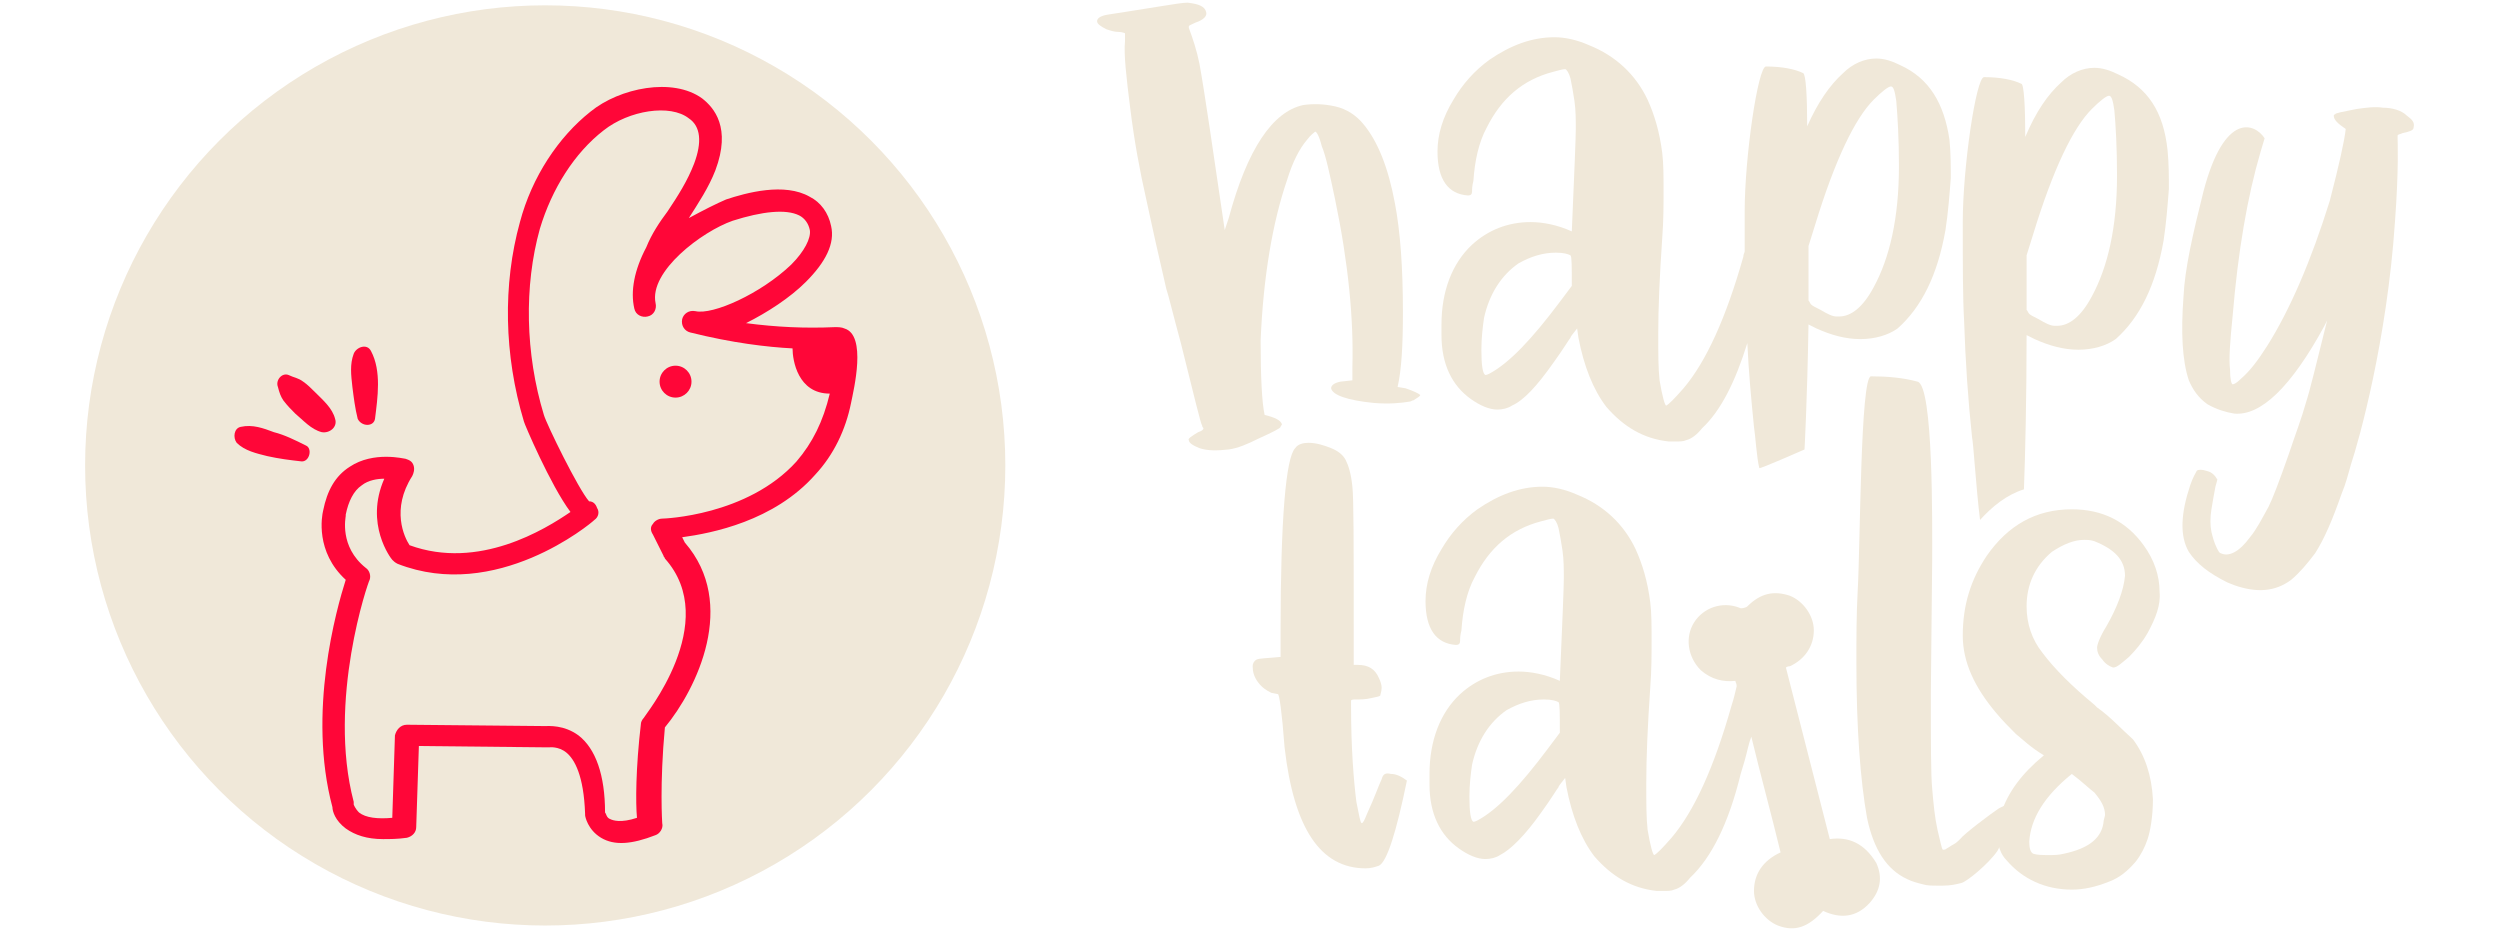 <svg xmlns="http://www.w3.org/2000/svg" id="Layer_1" viewBox="0 0 188 70"><defs><style>      .st0 {        fill: #f0e8d9;      }      .st1 {        fill: #ff0638;      }    </style></defs><g><path class="st0" d="M103.9,58.6c-.2.4-.5,1.3-1.1,2.6-.2.5-.3.7-.4.7s-.2-.6-.4-1.6c-.2-1.6-.4-4-.4-7.2v-.4c0-.1.2-.1.4-.1.3,0,.7,0,1.1-.1s.6-.1.7-.2c0-.1.1-.3.1-.6,0-.2-.1-.5-.2-.7-.3-.7-.8-1-1.6-1h-.3v-3c0-6.1,0-9.5-.1-10.4-.1-1-.3-1.6-.5-2s-.6-.7-1.1-.9-1.1-.4-1.7-.4c-.4,0-.8.1-1,.4-.7.7-1.1,5.3-1.1,13.8v1.9c-1,.1-1.6.1-1.8.2s-.3.3-.3.5c0,.4.1.8.4,1.2s.6.6,1,.8l.5.1c.1,0,.3,1.3.5,4,.7,6.1,2.7,9.1,6.1,9.1.4,0,.7-.1,1-.2.6-.3,1.3-2.5,2.1-6.4-.4-.3-.8-.5-1.2-.5-.4-.1-.6,0-.7.4Z"></path><path class="st0" d="M137.6,63.1c-1.1-4.3-2.2-8.6-3.3-12.9,0,0,.1-.1.3-.1,1.1-.5,1.8-1.5,1.8-2.7,0-1.1-.8-2.2-1.8-2.6-1.2-.4-2.2-.2-3.2.8-.1.1-.5.2-.6.1-1.3-.5-2.7,0-3.4,1.1-.7,1.1-.5,2.6.5,3.6.8.7,1.7.9,2.6.8,0,.1.1.2.1.4-.1.4-.2.9-.4,1.5-1.3,4.6-2.8,7.9-4.5,9.9-.7.8-1.1,1.2-1.3,1.3-.1,0-.3-.7-.5-1.9-.1-.9-.1-2-.1-3.5,0-1.9.1-4.3.3-7.2.1-1.3.1-2.5.1-3.5,0-1.1,0-2.1-.1-2.9-.2-1.6-.6-2.9-1.1-4-.9-1.9-2.4-3.3-4.4-4.1-.9-.4-1.8-.6-2.6-.6-1.7,0-3.3.6-4.9,1.7-1.1.8-2,1.8-2.7,3-.8,1.3-1.2,2.6-1.2,3.9,0,2.1.8,3.2,2.3,3.3.2,0,.3-.1.3-.3s0-.4.1-.8c.1-1.5.4-2.9,1-4,1.1-2.2,2.7-3.6,5-4.2.4-.1.7-.2.9-.2.1,0,.3.3.4.7.1.5.2,1,.3,1.7.1.7.1,1.4.1,2.1,0,.6-.1,3.1-.3,7.7-1.1-.5-2.2-.7-3.1-.7-1.7,0-3.2.6-4.4,1.7-1.5,1.4-2.3,3.5-2.3,6v.8c0,2.2.8,3.8,2.2,4.8.7.5,1.4.8,2,.8.4,0,.8-.1,1.1-.3.8-.4,1.9-1.5,3.1-3.2.8-1.1,1.2-1.8,1.3-1.9,0-.1.2-.3.5-.7l.1.7c.4,2.1,1.1,3.9,2.1,5.2,1.3,1.5,2.8,2.4,4.7,2.6h.5c.3,0,.6,0,.8-.1.4-.1.8-.4,1.2-.9,1.6-1.5,2.9-4.1,3.8-7.8l.3-1c.2-.7.3-1.3.5-1.8.7,2.9,1.5,5.8,2.2,8.7-1.3.6-2,1.6-2,2.9,0,1.1.8,2.2,1.8,2.6,1.3.5,2.3.1,3.4-1.1,1.3.6,2.5.5,3.5-.6.8-.9,1-1.9.5-3-.9-1.5-2.1-2-3.5-1.8ZM116.4,56.3c-2.1,2.8-3.8,4.6-5.3,5.4-.2.1-.3.1-.3.1-.2-.1-.3-.7-.3-1.9,0-.9.1-1.7.2-2.4.4-1.8,1.3-3.2,2.6-4.1.9-.5,1.8-.8,2.8-.8.6,0,.9.1,1.1.2.1.1.1.8.1,2.3l-.9,1.2Z"></path><path class="st0" d="M150.3,60.8c-.6.4-2.6,1.9-2.9,2.3-.1.1-.3.3-.5.4-.2.1-.3.2-.5.3-.1.1-.2.1-.3.1h0c-.1-.1-.2-.7-.4-1.5-.2-.9-.3-1.9-.4-3.1-.1-1-.1-3.4-.1-7.2l.1-10c0-2.6.1-13.1-1.1-13.4-1.1-.3-2.3-.4-3.5-.4-.8,0-.8,12.6-1,16.1-.1,1.8-.1,3.6-.1,5.4,0,5,.3,8.9.8,11.7.5,2.4,1.5,3.9,3,4.6.4.2.8.3,1.2.4.3.1.7.1,1.1.1h.4c.6,0,1-.1,1.4-.2s2-1.4,2.7-2.4c.4-.7,2.2-4.4.1-3.2Z"></path><path class="st0" d="M150.4,63.9c.1.3.3.6.5.8,1.2,1.4,2.9,2.2,4.9,2.2.9,0,1.8-.2,2.8-.6.8-.3,1.4-.8,2-1.5.4-.5.7-1.1.9-1.7.2-.6.4-1.7.4-3-.1-1.8-.6-3.3-1.5-4.5-.9-.8-1.7-1.7-2.7-2.4q-.1-.1-.2-.2c-1.7-1.4-3-2.7-3.9-3.9-.8-1-1.2-2.2-1.2-3.5,0-1.6.6-3,1.9-4.1.9-.6,1.7-.9,2.4-.9.3,0,.5,0,.8.1,1.5.6,2.3,1.4,2.3,2.6-.1,1.1-.6,2.4-1.4,3.8-.5.8-.7,1.4-.7,1.6,0,.3.1.6.4.9.2.3.5.5.8.6.3,0,.6-.3,1.2-.8.5-.5,1-1.1,1.4-1.8.6-1.1,1-2.1.9-3.1,0-1.2-.4-2.4-1.2-3.5-1.3-1.8-3.1-2.7-5.4-2.7-2.7,0-4.8,1.2-6.4,3.5-1.2,1.8-1.8,3.7-1.8,6,0,2,.9,3.9,2.5,5.8.5.6,1,1.1,1.5,1.6.5.4,1.1,1,2.1,1.6-1.7,1.4-2.7,2.8-3.2,4.3-.3.7-.3,2.4-.1,2.8ZM158.2,61.7c-.1,1.3-1.1,2.1-3,2.5-.4.1-.7.1-1.1.1-.5,0-.9,0-1.2-.1-.2-.1-.3-.4-.3-.9.1-1.7,1.1-3.4,3.2-5.1.8.6,1.3,1.1,1.7,1.4.5.6.8,1.1.8,1.7l-.1.4Z"></path><g><path class="st0" d="M105.7,29.2l-.6-.1c.3-1.3.4-3.2.4-5.6,0-3.4-.2-6.1-.6-8.2-.5-2.7-1.3-4.7-2.4-6-.5-.6-1.2-1.1-2.1-1.3s-1.7-.2-2.4-.1c-2.3.5-4.2,3.3-5.6,8.5l-.3.9c-.9-6.1-1.5-10.3-1.9-12.5-.2-1-.5-1.9-.8-2.7v-.1c0-.1.1-.1.5-.3.6-.2.9-.5.8-.8-.1-.4-.5-.6-1.4-.7-.3,0-1,.1-2.2.3-1.9.3-3.1.5-3.8.6-.6.1-.8.3-.8.5s.3.4.7.6c.3.1.6.2.9.2s.5.1.5.1v.6c-.1,1,.1,2.7.4,5.1.3,2.4.7,4.6,1.2,6.8.4,1.9.9,4.1,1.5,6.7.2.6.5,1.9,1.1,4.1,1,4,1.5,6.1,1.6,6.2q0,.1.1.2c0,.1-.1.2-.4.3-.5.3-.8.5-.7.6,0,.2.3.4.8.6.6.2,1.3.2,2.2.1.7-.1,1.4-.4,2.2-.8,1.1-.5,1.7-.8,1.7-.9s.1-.1.1-.2c-.1-.3-.5-.5-1.3-.7-.2-.9-.3-2.8-.3-5.6.2-4.8.9-8.9,2-12.1.4-1.3.9-2.3,1.5-3,.3-.4.5-.5.6-.6.1,0,.3.3.5,1.1.3.7.6,2.1,1,4,1,4.8,1.4,9,1.3,12.6v1l-.9.1c-.5.1-.7.3-.7.5.1.5,1.2.9,3.2,1.1,1.2.1,2.1,0,2.7-.1.1,0,.2-.1.3-.1.3-.2.5-.3.5-.4-.1-.1-.5-.3-1.1-.5Z"></path><path class="st0" d="M142.9,4.9c-.6-.3-1.2-.5-1.8-.5-.9,0-1.8.4-2.5,1.1-1,.9-1.9,2.2-2.7,4,0-2.3-.1-3.9-.3-4-.6-.3-1.6-.5-2.8-.5-.6,0-1.6,6.8-1.6,10.9v3c0,.1-.1.2-.1.4-1.3,4.6-2.8,7.9-4.5,9.9-.7.8-1.1,1.2-1.3,1.3-.1,0-.3-.7-.5-1.9-.1-.9-.1-2-.1-3.5,0-1.9.1-4.3.3-7.2.1-1.3.1-2.5.1-3.5,0-1.1,0-2.1-.1-2.9-.2-1.6-.6-2.9-1.1-4-.9-1.9-2.4-3.3-4.4-4.1-.9-.4-1.8-.6-2.6-.6-1.7,0-3.3.6-4.9,1.7-1.1.8-2,1.8-2.7,3-.8,1.3-1.2,2.6-1.2,3.9,0,2.1.8,3.2,2.3,3.3.2,0,.3-.1.3-.3s0-.4.1-.8c.1-1.5.4-2.9,1-4,1.1-2.2,2.7-3.6,5-4.2.4-.1.7-.2.9-.2.1,0,.3.3.4.7.1.5.2,1,.3,1.7.1.7.1,1.4.1,2.1,0,.6-.1,3.1-.3,7.7-1.1-.5-2.2-.7-3.1-.7-1.7,0-3.2.6-4.4,1.7-1.5,1.4-2.3,3.5-2.3,6v.8c0,2.2.8,3.8,2.2,4.8.7.5,1.4.8,2,.8.4,0,.8-.1,1.1-.3.9-.4,1.9-1.5,3.1-3.2.8-1.1,1.2-1.8,1.3-1.9,0-.1.2-.3.5-.7l.1.7c.4,2.1,1.1,3.9,2.1,5.2,1.3,1.5,2.8,2.4,4.7,2.6h.5c.3,0,.6,0,.8-.1.4-.1.8-.4,1.2-.9,1.4-1.3,2.5-3.5,3.4-6.4.1,2.2.3,4.3.5,6.3.1.6.2,2.3.4,3.1,0,.1,3.4-1.4,3.4-1.4,0,0,.2-3.5.3-9.4l.6.3c1.1.5,2.2.8,3.3.8s2.1-.3,2.8-.8c1.8-1.6,3-4,3.6-7.4.2-1.3.3-2.6.4-3.9,0-.9,0-1.9-.1-2.9-.4-2.7-1.5-4.6-3.7-5.6ZM117.3,22.7c-2.1,2.8-3.8,4.6-5.3,5.4-.2.1-.3.1-.3.1-.2-.1-.3-.7-.3-1.9,0-.9.1-1.7.2-2.4.4-1.8,1.3-3.2,2.6-4.1.9-.5,1.8-.8,2.8-.8.6,0,.9.1,1.1.2.1.1.1.8.1,2.3l-.9,1.2ZM142.8,12.5c0,3.9-.7,6.9-1.9,9.1-.8,1.5-1.7,2.2-2.6,2.2h-.2c-.3,0-.7-.2-1.2-.5-.4-.2-.6-.3-.7-.4-.1-.1-.1-.2-.2-.3v-4.1l.5-1.6c1.5-4.9,3-8,4.4-9.4.6-.6,1.1-1,1.3-1s.3.4.4,1.1c.1,1.2.2,2.8.2,4.9Z"></path><path class="st0" d="M159.3,5.6c-.6-.3-1.2-.5-1.8-.5-.9,0-1.8.4-2.5,1.1-1,.9-1.9,2.2-2.7,4.1,0-2.3-.1-4-.3-4-.6-.3-1.6-.5-2.8-.5-.6,0-1.6,6.8-1.6,10.9,0,3.2,0,5.7.1,7.4.1,3.1.3,6,.6,8.8.1.4.3,3.8.6,6.2.9-1,2-1.9,3.3-2.3.1-2.6.2-7,.2-11.6l.6.3c1.1.5,2.2.8,3.3.8s2.1-.3,2.8-.8c1.8-1.6,3-4,3.6-7.4.2-1.3.3-2.6.4-3.9,0-.9,0-1.9-.1-2.9-.3-2.9-1.5-4.7-3.7-5.7ZM159.2,13.2c0,3.9-.7,6.9-1.9,9.1-.8,1.5-1.7,2.2-2.6,2.2h-.2c-.3,0-.7-.2-1.2-.5-.4-.2-.6-.3-.7-.4-.1-.1-.1-.2-.2-.3v-4.1l.5-1.6c1.5-4.9,3-8,4.4-9.4.6-.6,1.1-1,1.3-1s.3.4.4,1.1c.1,1.1.2,2.8.2,4.9Z"></path><path class="st0" d="M181,8.7c-.4-.4-1.1-.6-1.8-.6-.6-.1-1.3,0-2,.1-1,.2-1.6.3-1.6.4-.1,0-.1.1-.1.1,0,.3.3.6.9,1-.1.9-.5,2.7-1.2,5.4-1.4,4.5-3,8.2-4.7,10.9-.7,1.1-1.3,1.9-2,2.5-.3.3-.5.4-.6.4s-.2-.4-.2-1.1c-.1-.8,0-2.1.2-4.1.4-4.8,1.1-8.9,2.1-12.3l.3-1c-.7-1.1-3-2.1-4.6,4-.8,3.2-1.4,5.8-1.5,7.9-.2,2.7-.1,4.8.4,6.3.3.7.7,1.3,1.4,1.8.7.4,1.4.6,2,.7,2,.2,4.3-2,6.8-6.6l.2-.4c-.8,3.2-1.3,5.3-1.6,6.2-.3,1.1-.8,2.4-1.3,3.9-.7,2-1.2,3.3-1.5,3.9-.5.9-.9,1.7-1.4,2.3-.8,1.1-1.6,1.5-2.2,1.2-.1,0-.2-.2-.3-.4-.2-.4-.3-.8-.4-1.2-.1-.5-.1-1.1,0-1.7.1-.6.2-1.2.3-1.7.1-.4.2-.6.1-.6-.1-.2-.3-.4-.5-.5l-.3-.1c-.3-.1-.6-.1-.7,0-.1.2-.3.5-.5,1.1-.7,2.1-.8,3.8-.1,5,.6.9,1.5,1.6,2.9,2.3l.5.2c1.7.6,3.1.5,4.3-.4.6-.5,1.2-1.2,1.8-2,.7-1.1,1.3-2.5,2-4.5.3-.7.5-1.5.7-2.2h0c.6-1.8,2.7-9.3,3.3-18.2.3-4,.2-6.1.2-6.3v-.2c0-.1.2-.1.4-.2.5-.1.8-.2.8-.4.1-.4-.1-.6-.5-.9Z"></path></g></g><g><circle class="st0" cx="41" cy="35" r="34.6"></circle><g><circle class="st1" cx="50.8" cy="28.7" r="1.2"></circle><g><path class="st1" d="M25.2,31.5c-.2-.8-.9-1.4-1.5-2-.3-.3-.6-.6-.9-.8-.4-.3-.7-.3-1.1-.5-.5-.2-1,.4-.8.9.1.4.2.7.4,1,.3.4.6.7.9,1,.6.5,1.2,1.2,2,1.4.6.1,1.2-.4,1-1h0Z"></path><path class="st1" d="M28.2,31.5c.2-1.6.5-3.6-.3-5.1-.3-.6-1.1-.3-1.3.2-.3.8-.2,1.6-.1,2.5.1.8.2,1.6.4,2.4.3.6,1.2.6,1.3,0h0Z"></path><path class="st1" d="M23,33.5c-.8-.4-1.6-.8-2.4-1-.8-.3-1.6-.6-2.5-.4-.5.1-.6.8-.3,1.2.6.6,1.5.8,2.3,1,.9.2,1.7.3,2.6.4.6,0,.8-1,.3-1.2h0Z"></path></g><path class="st1" d="M63.5,24.7c-.2-.1-.5-.1-.7-.1-2.3.1-4.4,0-6.7-.3,1.6-.8,3.3-1.9,4.5-3.1,1.5-1.5,2.2-2.9,1.9-4.2-.2-1-.8-1.8-1.6-2.2-1.9-1.1-4.8-.3-6.3.2-.7.3-1.7.8-2.8,1.4.7-1.1,1.5-2.3,2-3.6,1.2-3.2-.1-4.7-1-5.4-2.2-1.6-6.2-.8-8.4,1-2.4,1.9-4.4,4.9-5.3,8.3-1.3,4.7-1.2,10,.3,15,0,.1,2,4.8,3.5,6.8-1.9,1.3-6.9,4.4-12.1,2.5-.4-.6-1.4-2.7.2-5.2.1-.2.2-.5.1-.8s-.3-.4-.6-.5c-.1,0-2.4-.6-4.2.6-1.1.7-1.7,1.8-2,3.3-.1.4-.6,3.1,1.7,5.2-.7,2.2-2.9,10-1,17.1,0,.3.2,1,1,1.6.7.5,1.6.8,2.8.8.5,0,1.1,0,1.8-.1.4-.1.7-.4.7-.8l.2-6.1,9.6.1h.2s.7-.1,1.3.4,1.3,1.7,1.4,4.6v.1c0,.1.2,1.1,1.2,1.7,1,.6,2.3.5,4.1-.2.3-.1.6-.5.5-.9,0,0-.2-2.9.2-7.2,2.4-2.9,5.5-9.3,1.5-13.9l-.2-.4c2.2-.3,6.9-1.2,10-4.7,1.4-1.5,2.3-3.4,2.7-5.4.2-1,1.2-5.1-.5-5.6ZM59.9,34.7c-3.7,4.1-10,4.3-10.1,4.3-.3,0-.6.2-.7.4-.2.2-.2.5,0,.8l.8,1.6c0,.1.1.1.1.2,4.3,4.8-1.6,11.9-1.6,12-.1.1-.2.3-.2.4-.4,3.4-.4,6-.3,7.1-1.2.4-1.8.2-2,.1-.3-.1-.3-.4-.4-.5,0-2.8-.7-4.8-2-5.8-1.1-.8-2.2-.7-2.6-.7l-10.3-.1c-.5,0-.8.4-.9.8l-.2,6.2c-1.1.1-2,0-2.5-.4-.3-.3-.4-.6-.4-.6h0v-.2c-2-7.6,1.1-16.6,1.2-16.7.1-.3,0-.7-.3-.9-2-1.6-1.5-3.8-1.5-3.9v-.1c.2-1,.6-1.8,1.2-2.2.5-.4,1.2-.5,1.7-.5-1.5,3.4.5,6,.6,6.1s.2.2.4.3c7.4,2.9,14.5-3,14.8-3.3h0c.3-.2.4-.6.2-.9-.1-.3-.3-.5-.6-.5-.8-.9-3.2-5.8-3.4-6.5-1.4-4.6-1.5-9.7-.3-14,.9-3,2.6-5.7,4.8-7.4,1.9-1.5,5-2,6.4-.9.9.6,1,1.8.4,3.4-.5,1.3-1.2,2.4-2,3.6-.6.8-1.2,1.7-1.6,2.7-.9,1.7-1.2,3.3-.9,4.6h0c.1.5.6.7,1,.6.5-.1.7-.6.6-1h0c-.5-2.4,3.5-5.4,5.8-6.2,2.2-.7,4-.9,5-.4.4.2.7.6.8,1.1.1.6-.4,1.6-1.4,2.6-2.3,2.2-5.9,3.8-7.2,3.5-.5-.1-.9.2-1,.6-.1.5.2.9.6,1h0c3.2.8,5.8,1.1,7.7,1.2,0,.9.4,3.4,2.8,3.4-.5,2.1-1.3,3.7-2.5,5.1Z"></path></g></g></svg>